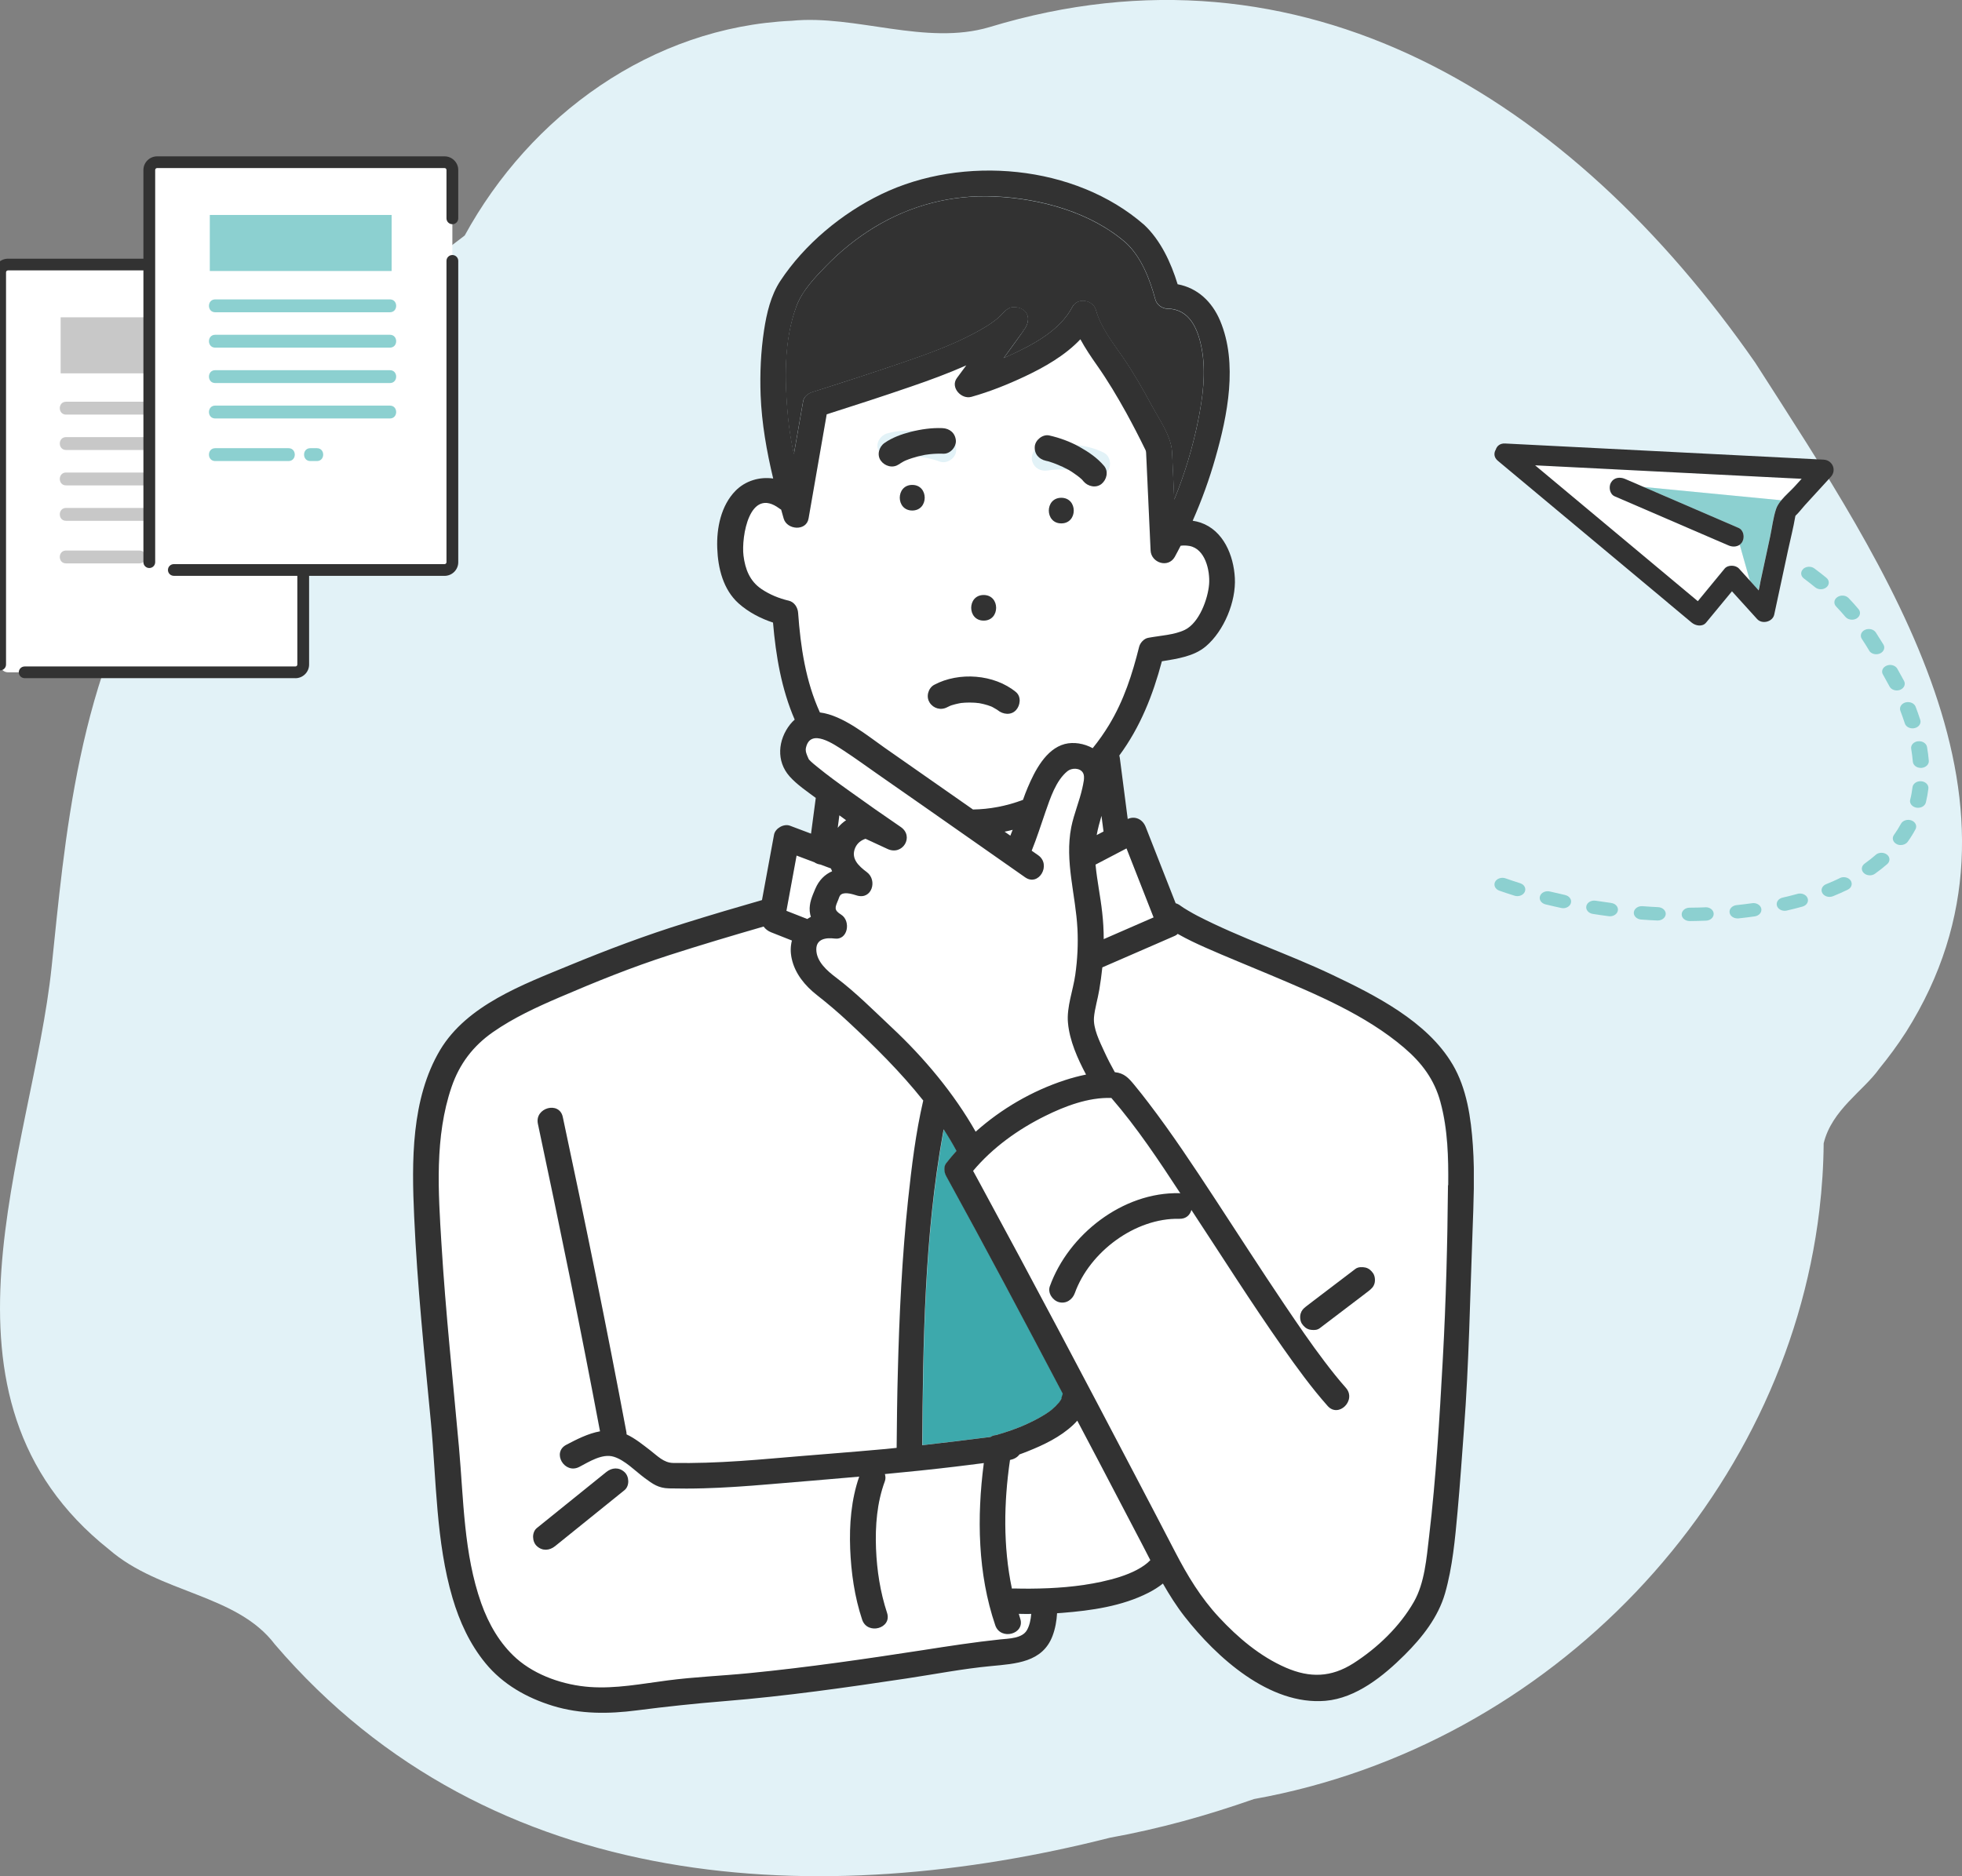 <svg width="230" height="220" viewBox="0 0 230 220" fill="none" xmlns="http://www.w3.org/2000/svg">
<rect x="0" y="0" width="230" height="220" fill="#808080" stroke="none"/>
<g clip-path="url(#clip0_379_11885)">
<path d="M220.307 125.3C218.474 127.899 214.734 130.126 213.784 134.06C213.762 136.696 213.59 139.309 213.283 141.9C209.281 175.56 181.981 204.669 146.998 210.95C144.276 211.9 141.516 212.776 138.696 213.541C135.876 214.305 133.019 214.959 130.109 215.486C96.555 224.001 57.661 222.516 32.23 192.821C27.742 186.882 18.767 186.882 12.783 181.685C-9.656 163.867 3.807 134.914 6.051 113.385C7.547 99.279 9.043 78.493 19.515 63.645C27.458 51.811 37.159 41.069 48.02 32.546C50.189 30.838 52.395 29.22 54.475 27.616C62.149 13.57 76.36 3.177 92.815 2.435C100.295 1.692 108.523 5.404 116.002 3.177C152.653 -7.959 184.067 11.343 205.759 42.524C221.466 67.023 240.165 94.491 223.448 120.994C222.438 122.568 221.361 124.008 220.307 125.3Z" fill="#E2F2F7"/>
<g clip-path="url(#clip1_379_11885)">
<path d="M168.838 129.25C168.122 126.6 166.639 124.64 164.571 122.86C160.062 119.01 154.281 116.6 148.854 114.31C146.332 113.25 143.79 112.24 141.288 111.12C140.219 110.64 139.14 110.14 138.121 109.56C138.091 109.54 138.06 109.53 138.03 109.51C137.939 109.6 137.838 109.68 137.717 109.73C137.011 110.04 136.315 110.34 135.609 110.65C133.47 111.58 131.332 112.51 129.193 113.44C129.102 114.31 128.981 115.18 128.84 116.04C128.669 117.09 128.295 118.32 128.215 119.29C128.104 120.61 128.87 122.13 129.415 123.3C129.799 124.13 130.212 124.94 130.656 125.73C131.776 125.83 132.28 126.42 132.956 127.24C133.521 127.92 134.066 128.62 134.6 129.32C137.354 132.92 139.856 136.71 142.338 140.49C145.091 144.68 147.795 148.89 150.589 153.05C152.092 155.28 153.616 157.53 155.26 159.68C156.057 160.72 156.874 161.75 157.742 162.74C159.023 164.19 156.884 166.32 155.603 164.86C153.696 162.7 152.002 160.37 150.347 158.02C146.635 152.73 143.185 147.27 139.634 141.88C139.483 142.46 139.019 142.94 138.232 142.92C133.037 142.8 127.7 146.81 125.965 151.64C125.693 152.41 124.936 152.92 124.099 152.69C123.352 152.49 122.767 151.61 123.04 150.84C125.219 144.77 131.584 139.77 138.222 139.92C138.262 139.92 138.302 139.93 138.343 139.94C135.821 136.09 133.259 132.22 130.252 128.75C127.579 128.65 124.825 129.7 122.495 130.86C119.317 132.43 116.321 134.58 114.042 137.3C114.314 137.81 114.596 138.31 114.869 138.82C121.042 150.19 127.075 161.63 133.087 173.09C134.641 176.06 136.194 179.03 137.738 182C139.18 184.78 140.724 187.34 142.872 189.65C145.081 192.03 147.684 194.24 150.7 195.55C153.535 196.78 156.016 196.7 158.619 195.05C161.444 193.25 164.056 190.74 165.721 187.83C166.992 185.62 167.204 182.69 167.496 180.22C168.313 173.31 168.727 166.3 169.11 159.36C169.484 152.59 169.655 145.77 169.716 138.99C169.746 135.75 169.665 132.42 168.808 129.27L168.838 129.25ZM161.131 150.48C161.02 150.89 160.758 151.13 160.435 151.38C160.193 151.56 159.961 151.74 159.719 151.93C158.044 153.2 156.37 154.48 154.695 155.75C154.503 155.9 154.251 155.94 153.999 155.95C153.838 155.95 153.676 155.94 153.525 155.9C153.142 155.81 152.829 155.53 152.617 155.21C152.405 154.89 152.365 154.41 152.466 154.05C152.566 153.68 152.788 153.45 153.061 153.23C153.091 153.2 153.121 153.18 153.162 153.15C153.404 152.97 153.636 152.79 153.878 152.6C155.552 151.33 157.227 150.05 158.902 148.78C159.214 148.54 159.699 148.55 160.072 148.63C160.455 148.72 160.768 149 160.98 149.32C161.192 149.64 161.232 150.12 161.131 150.48Z" fill="white"/>
<path d="M128.86 171.48C128.003 169.85 127.145 168.21 126.278 166.58C126.117 166.76 125.955 166.94 125.774 167.1C124.26 168.51 122.354 169.41 120.447 170.18C120.135 170.31 119.812 170.42 119.499 170.54C119.247 170.88 118.843 171.1 118.389 171.19C117.663 176.14 117.572 181.34 118.611 186.27C118.692 186.27 118.773 186.25 118.874 186.26C119.499 186.29 120.135 186.29 120.76 186.28C123.615 186.26 126.389 186.06 129.113 185.47C130.575 185.15 132.028 184.74 133.238 184.09C133.914 183.73 134.429 183.38 134.842 182.94C134.54 182.35 134.227 181.76 133.924 181.16C132.24 177.93 130.555 174.7 128.86 171.48Z" fill="white"/>
<path d="M96.106 83.54C98.799 83.85 101.815 86.37 103.682 87.67C107.142 90.08 110.592 92.5 114.052 94.92C116.029 94.89 118.006 94.52 119.913 93.79C120.084 93.31 120.256 92.84 120.457 92.37C121.274 90.44 122.576 87.82 124.815 87.24C125.854 86.97 127.085 87.18 128.084 87.73C128.79 86.86 129.435 85.94 130.01 84.99C131.746 82.12 132.724 79.06 133.531 75.84C133.652 75.37 134.096 74.88 134.59 74.79C135.942 74.54 137.667 74.46 138.898 73.85C140.592 73.02 141.591 70.23 141.732 68.5C141.864 66.91 141.278 64.32 139.392 64.01C139.039 63.95 138.716 63.95 138.393 63.99C138.161 64.43 137.949 64.88 137.697 65.31C136.931 66.65 134.943 65.99 134.873 64.55C134.701 60.73 134.52 56.91 134.348 53.09C134.348 53.04 134.328 52.95 134.318 52.87C134.298 52.82 134.278 52.77 134.257 52.73C133.551 51.27 132.805 49.84 132.028 48.42C130.969 46.49 129.839 44.59 128.558 42.79C127.862 41.81 127.206 40.82 126.641 39.78C124.856 41.68 122.424 43.06 120.124 44.14C118.117 45.09 116.019 45.93 113.87 46.53C112.69 46.86 111.348 45.42 112.165 44.33C112.539 43.83 112.902 43.33 113.265 42.84C111.146 43.78 108.967 44.58 106.778 45.33C103.5 46.45 100.211 47.52 96.903 48.58C96.196 52.65 95.48 56.72 94.774 60.8C94.512 62.32 92.232 62.14 91.859 60.8C91.758 60.45 91.667 60.11 91.566 59.76C91.496 59.72 91.425 59.69 91.364 59.63C87.844 56.98 86.875 62.95 87.148 65.16C87.35 66.75 87.884 68.14 89.256 69.07C90.204 69.71 91.314 70.17 92.434 70.43C93.11 70.59 93.503 71.24 93.543 71.88C93.816 75.86 94.431 79.9 96.096 83.54H96.106ZM124.412 61.37C122.465 61.37 122.465 58.37 124.412 58.37C126.359 58.37 126.359 61.37 124.412 61.37ZM122.061 52.26C123.322 52.03 124.593 51.98 125.864 52.13C127.095 52.27 128.296 52.51 129.395 53.08C130.142 53.47 130.303 54.44 129.94 55.13C129.546 55.87 128.568 56.03 127.872 55.67C127.801 55.63 127.731 55.6 127.66 55.57C127.64 55.57 127.62 55.55 127.589 55.55C127.367 55.47 127.146 55.4 126.914 55.34C126.682 55.28 126.449 55.23 126.207 55.19C126.086 55.17 125.975 55.15 125.854 55.13C125.824 55.13 125.794 55.13 125.764 55.12C125.219 55.06 124.684 55.04 124.139 55.05C123.857 55.05 123.585 55.07 123.312 55.1C123.262 55.1 123.201 55.11 123.151 55.12C123.06 55.14 122.969 55.15 122.878 55.16C122.041 55.31 121.285 54.94 121.012 54.11C120.78 53.39 121.285 52.4 122.071 52.26H122.061ZM106.94 59.86C104.993 59.86 104.993 56.86 106.94 56.86C108.887 56.86 108.887 59.86 106.94 59.86ZM115.313 69.77C117.26 69.77 117.26 72.77 115.313 72.77C113.366 72.77 113.366 69.77 115.313 69.77ZM119.106 81.17C119.751 81.71 119.62 82.74 119.106 83.29C118.521 83.92 117.572 83.79 116.967 83.29C116.917 83.26 116.866 83.22 116.816 83.19C116.674 83.1 116.533 83.02 116.382 82.94C116.321 82.91 116.261 82.88 116.2 82.85C116.2 82.85 116.2 82.85 116.19 82.85C116.059 82.8 115.928 82.75 115.797 82.71C115.474 82.61 115.151 82.53 114.818 82.47C114.768 82.47 114.707 82.46 114.647 82.45C114.627 82.45 114.607 82.45 114.586 82.44C114.435 82.43 114.294 82.41 114.142 82.4C113.799 82.38 113.457 82.38 113.124 82.4C112.972 82.4 112.821 82.43 112.67 82.44C112.589 82.45 112.518 82.47 112.438 82.48C112.145 82.54 111.853 82.61 111.57 82.7C111.51 82.72 111.439 82.74 111.378 82.77C111.278 82.83 111.146 82.87 111.046 82.93C110.299 83.33 109.432 83.09 108.978 82.39C108.544 81.73 108.826 80.71 109.522 80.34C112.428 78.79 116.564 79.09 119.106 81.19V81.17ZM103.994 50.83C105.043 50.5 106.214 50.45 107.303 50.52C108.554 50.6 109.815 50.8 110.995 51.23C111.792 51.52 112.246 52.23 112.054 53.08C111.883 53.82 110.935 54.4 110.188 54.13C109.674 53.94 109.149 53.8 108.614 53.69C108.473 53.66 108.322 53.63 108.181 53.61C108.14 53.61 108.09 53.6 108.049 53.59C107.807 53.56 107.555 53.54 107.303 53.52C106.778 53.49 106.254 53.49 105.729 53.53C105.699 53.53 105.608 53.54 105.538 53.55C105.477 53.55 105.417 53.57 105.396 53.57C105.195 53.61 104.993 53.66 104.791 53.72C103.984 53.97 103.177 53.42 102.925 52.67C102.663 51.88 103.228 51.06 103.984 50.82L103.994 50.83Z" fill="white"/>
<path d="M129.123 95.66C128.901 96.41 128.699 97.16 128.558 97.92C128.83 97.78 129.092 97.64 129.365 97.5C129.284 96.89 129.203 96.27 129.123 95.66Z" fill="white"/>
<path d="M92.181 106.8C92.615 106.97 93.049 107.14 93.483 107.31C93.866 107.46 94.239 107.61 94.623 107.76C94.764 107.67 94.905 107.59 95.046 107.51C94.986 107.3 94.935 107.09 94.915 106.86C94.835 105.9 95.198 105.09 95.561 104.23C96.005 103.19 96.701 102.53 97.538 102.16C97.478 102.05 97.437 101.94 97.397 101.83C96.983 101.68 96.57 101.52 96.156 101.37C95.914 101.34 95.672 101.25 95.46 101.11C94.764 100.85 94.058 100.58 93.362 100.32C92.968 102.48 92.565 104.64 92.171 106.8H92.181Z" fill="white"/>
<path d="M99.192 96.17C98.93 95.98 98.658 95.78 98.395 95.59C98.335 96.08 98.264 96.57 98.204 97.06C98.486 96.72 98.819 96.42 99.192 96.16V96.17Z" fill="white"/>
<path d="M118.44 97.99C118.53 97.76 118.621 97.53 118.712 97.3C118.399 97.38 118.086 97.45 117.764 97.52C117.986 97.68 118.218 97.84 118.44 97.99Z" fill="white"/>
<path d="M128.427 101.38C128.598 103.25 129.002 105.11 129.204 106.97C129.314 108.02 129.375 109.07 129.385 110.12C131.332 109.27 133.289 108.42 135.236 107.57C134.177 104.87 133.118 102.17 132.058 99.47C130.848 100.1 129.637 100.74 128.427 101.37V101.38Z" fill="white"/>
<path d="M119.408 189.26C119.469 189.44 119.509 189.62 119.57 189.8C120.195 191.64 117.27 192.42 116.654 190.6C114.586 184.55 114.485 177.91 115.313 171.58C114.193 171.72 113.083 171.86 111.963 172C109.22 172.33 106.466 172.61 103.712 172.87C103.802 173.14 103.823 173.43 103.712 173.7C102.784 176.23 102.572 178.94 102.673 181.62C102.773 184.17 103.167 186.71 103.964 189.14C104.569 190.98 101.644 191.76 101.048 189.94C100.171 187.27 99.757 184.42 99.646 181.63C99.535 178.8 99.767 175.86 100.705 173.17C97.134 173.49 93.563 173.78 89.982 174.08C87.491 174.29 84.989 174.47 82.487 174.54C81.135 174.58 79.773 174.59 78.422 174.55C77.161 174.52 76.525 174.05 75.537 173.32C74.457 172.52 73.257 171.24 71.935 170.84C70.594 170.43 69.02 171.44 67.89 172.03C66.165 172.93 64.642 170.34 66.367 169.44C67.588 168.8 68.929 168.11 70.321 167.86C68.052 155.81 65.59 143.79 63.038 131.8C62.634 129.91 65.55 129.11 65.953 131C68.566 143.29 71.088 155.6 73.408 167.94C73.428 168.04 73.428 168.13 73.428 168.22C74.437 168.68 75.325 169.41 76.202 170.09C77.06 170.74 77.786 171.55 78.886 171.57C80.167 171.59 81.438 171.57 82.719 171.54C85.382 171.46 88.045 171.26 90.709 171.03C95.087 170.65 99.475 170.33 103.843 169.93C104.256 169.89 104.68 169.85 105.094 169.8C105.114 166.8 105.154 163.81 105.235 160.82C105.406 154.11 105.729 147.38 106.435 140.7C106.849 136.85 107.323 132.9 108.211 129.07C105.568 125.73 102.501 122.71 99.374 119.8C98.204 118.71 97.013 117.69 95.752 116.71C94.36 115.62 93.18 114.21 92.797 112.45C92.635 111.69 92.656 110.97 92.817 110.31C92 109.99 91.183 109.67 90.366 109.34C90.013 109.2 89.7 108.97 89.498 108.67C85.796 109.74 82.114 110.84 78.442 112.02C74.013 113.45 69.867 115.14 65.59 116.96C62.877 118.12 60.163 119.37 57.752 121.06C55.422 122.69 53.838 124.79 52.92 127.47C50.913 133.32 51.356 139.8 51.73 145.87C52.224 153.86 53.071 161.82 53.788 169.79C54.332 175.87 54.332 182.18 56.39 188.01C57.258 190.45 58.569 192.76 60.526 194.5C62.816 196.53 66.094 197.62 69.121 197.84C72.188 198.06 75.224 197.47 78.24 197.07C81.438 196.65 84.666 196.53 87.874 196.21C94.683 195.53 101.462 194.55 108.221 193.51C111.227 193.05 114.213 192.59 117.239 192.26C118.238 192.15 119.822 192.15 120.366 191.17C120.669 190.62 120.8 189.93 120.851 189.3C120.366 189.3 119.872 189.3 119.388 189.29L119.408 189.26ZM73.206 174.73C70.493 176.92 67.789 179.1 65.076 181.29C64.42 181.82 63.593 181.89 62.937 181.29C62.372 180.78 62.322 179.67 62.937 179.17C65.651 176.98 68.354 174.8 71.068 172.61C71.724 172.08 72.551 172.01 73.206 172.61C73.771 173.12 73.822 174.23 73.206 174.73Z" fill="white"/>
<path d="M99.555 92.74C101.543 94.171 103.56 95.581 105.578 96.96C107.192 98.061 105.81 100.37 104.055 99.55C103.187 99.15 102.33 98.751 101.462 98.35C100.927 98.531 100.494 98.861 100.252 99.41C99.707 100.67 100.635 101.53 101.613 102.26C102.894 103.21 102.209 105.54 100.443 105C99.989 104.86 99.122 104.57 98.638 104.86C98.415 105 98.365 105.28 98.254 105.53C97.891 106.4 97.719 106.7 98.607 107.25C99.757 107.96 99.424 110.25 97.841 110.05C96.812 109.92 95.672 110.08 95.692 111.35C95.712 112.76 96.973 113.84 98.002 114.62C100.342 116.39 102.42 118.49 104.549 120.49C108.302 124.01 111.812 128.18 114.374 132.7C117.391 130 120.982 127.92 124.825 126.66C125.632 126.4 126.469 126.17 127.317 126C126.298 124.1 125.39 122.02 125.198 119.95C125.027 118.09 125.804 116.12 126.056 114.28C126.298 112.51 126.399 110.71 126.308 108.92C126.116 104.91 124.795 101.01 125.582 96.99C125.894 95.421 126.54 93.951 126.883 92.4C126.984 91.941 127.216 91.1 126.974 90.65C126.621 89.99 125.612 90.031 125.138 90.421C123.776 91.531 123.11 93.621 122.555 95.201C122.021 96.721 121.547 98.26 120.941 99.751C121.194 99.93 121.446 100.1 121.698 100.28C123.282 101.39 121.769 103.99 120.175 102.87C117.905 101.28 115.625 99.68 113.355 98.091C109.885 95.66 106.425 93.24 102.955 90.82C101.603 89.88 100.272 88.9 98.89 88.001C97.81 87.3 95.006 85.32 94.481 87.671C94.401 88.04 94.501 88.29 94.643 88.65C94.723 88.861 94.824 89.04 94.834 89.07C95.117 89.38 95.47 89.66 95.793 89.921C97.003 90.91 98.284 91.831 99.545 92.74H99.555Z" fill="white"/>
<path d="M119.862 38.72C120.034 38.54 120.014 38.61 119.862 38.72Z" fill="#3DA9AC"/>
<path d="M111.318 82.78C111.278 82.8 111.258 82.8 111.318 82.78Z" fill="#3DA9AC"/>
<path d="M124.613 163.41C120.114 154.87 115.595 146.35 110.945 137.89C110.713 137.46 110.622 136.8 110.945 136.38C111.328 135.89 111.731 135.41 112.155 134.94C111.681 134.08 111.187 133.23 110.652 132.41C110.622 132.59 110.581 132.77 110.551 132.95C108.402 144.94 108.221 157.3 108.14 169.45C110.813 169.15 113.477 168.82 116.15 168.48C116.341 168.35 116.573 168.27 116.805 168.26C117.108 168.18 117.401 168.09 117.703 167.99C118.379 167.77 119.045 167.53 119.711 167.27C119.781 167.24 120.134 167.1 119.902 167.19C119.66 167.29 120.003 167.15 120.054 167.12C120.255 167.03 120.447 166.94 120.649 166.85C121.063 166.65 121.476 166.45 121.88 166.22C122.273 166 122.666 165.76 123.04 165.5C123.151 165.42 123.383 165.17 123.1 165.46C123.161 165.4 123.241 165.35 123.312 165.29C123.473 165.16 123.625 165.02 123.766 164.88C123.917 164.74 124.048 164.59 124.18 164.43C124.23 164.35 124.28 164.28 124.331 164.21C124.381 164.13 124.432 164.04 124.482 163.95C124.492 163.82 124.593 163.62 124.613 163.5C124.613 163.46 124.634 163.43 124.644 163.4L124.613 163.41Z" fill="#3DA9AC"/>
<path d="M93.059 53.261C93.422 51.191 93.785 49.111 94.148 47.041C94.239 46.52 94.734 46.141 95.208 45.99C98.819 44.84 102.42 43.681 106.001 42.45C108.766 41.501 111.54 40.501 114.122 39.13C115.141 38.59 116.15 38.011 117.027 37.27C117.451 36.91 117.976 36.13 118.591 36.041C119.499 35.91 120.558 36.41 120.508 37.49C120.477 38.211 119.973 38.77 119.58 39.34C118.974 40.2 118.349 41.05 117.723 41.901C117.693 41.931 117.673 41.971 117.643 42.001C117.885 41.891 118.127 41.791 118.369 41.681C121.113 40.41 124.25 38.77 125.703 36.001C126.318 34.831 128.134 35.17 128.467 36.361C129.062 38.48 130.434 40.16 131.665 41.95C132.905 43.761 133.995 45.67 135.034 47.6C135.912 49.23 137.304 51.151 137.394 53.05C137.475 54.901 137.566 56.74 137.647 58.59C138.857 55.651 139.785 52.571 140.411 49.501C140.986 46.7 141.409 43.651 140.855 40.81C140.431 38.62 139.473 36.251 136.89 36.211C136.224 36.2 135.599 35.751 135.427 35.111C134.802 32.77 133.803 30.18 132.008 28.5C127.872 24.89 121.98 23.291 116.573 23.05C111.56 22.82 106.758 24.061 102.481 26.671C100.413 27.93 98.537 29.451 96.852 31.18C95.51 32.56 94.037 34.09 93.352 35.931C91.848 39.961 91.959 44.7 92.363 48.91C92.504 50.37 92.746 51.831 93.049 53.27L93.059 53.261Z" fill="#323232"/>
<path d="M125.954 55.14C125.954 55.14 125.894 55.14 125.864 55.13C125.894 55.13 125.934 55.13 125.954 55.14Z" fill="#3DA9AC"/>
<path d="M125.833 55.13C125.763 55.12 125.703 55.11 125.833 55.13Z" fill="#3DA9AC"/>
<path d="M117.552 36.88C117.572 36.83 117.572 36.82 117.552 36.88Z" fill="#3DA9AC"/>
<path d="M114.626 82.43C114.626 82.43 114.606 82.43 114.596 82.43C114.616 82.43 114.626 82.43 114.647 82.44C114.717 82.44 114.768 82.44 114.626 82.44V82.43Z" fill="#3DA9AC"/>
<path d="M106.94 56.86C104.993 56.86 104.993 59.86 106.94 59.86C108.887 59.86 108.887 56.86 106.94 56.86Z" fill="#323232"/>
<path d="M115.313 72.769C117.26 72.769 117.26 69.769 115.313 69.769C113.366 69.769 113.366 72.769 115.313 72.769Z" fill="#323232"/>
<path d="M124.412 58.37C122.465 58.37 122.465 61.37 124.412 61.37C126.359 61.37 126.359 58.37 124.412 58.37Z" fill="#323232"/>
<path d="M122.606 54.03C122.697 54.05 122.787 54.07 122.878 54.09C122.929 54.11 122.989 54.12 123.04 54.14C123.302 54.22 123.564 54.32 123.826 54.42C124.331 54.62 124.825 54.85 125.299 55.11C125.329 55.13 125.36 55.14 125.38 55.16C125.481 55.22 125.582 55.28 125.683 55.35C125.884 55.48 126.076 55.62 126.268 55.76C126.459 55.9 126.641 56.05 126.812 56.21C126.833 56.23 126.843 56.24 126.863 56.26C126.913 56.32 126.964 56.38 127.014 56.44C127.519 57.04 128.477 57.27 129.133 56.74C129.738 56.24 129.97 55.29 129.435 54.64C128.638 53.69 127.629 53.01 126.55 52.4C125.44 51.78 124.24 51.34 122.999 51.06C122.222 50.89 121.365 51.6 121.304 52.35C121.234 53.22 121.779 53.85 122.616 54.03H122.606ZM125.38 55.17C125.38 55.17 125.43 55.2 125.461 55.21C125.44 55.21 125.41 55.19 125.38 55.17ZM125.35 55.15C125.279 55.11 125.229 55.08 125.35 55.15Z" fill="#323232"/>
<path d="M105.346 54.47C105.517 54.35 105.689 54.24 105.87 54.14C105.891 54.13 105.951 54.1 106.001 54.07C106.062 54.04 106.143 54.01 106.173 53.99C106.657 53.79 107.162 53.63 107.666 53.5C107.908 53.44 108.15 53.39 108.392 53.34C108.433 53.34 108.483 53.33 108.523 53.32C108.675 53.3 108.816 53.28 108.967 53.26C109.512 53.2 110.057 53.18 110.601 53.2C111.398 53.23 112.115 52.4 112.054 51.64C111.973 50.77 111.328 50.24 110.48 50.2C109.23 50.15 107.959 50.33 106.748 50.64C105.689 50.91 104.589 51.31 103.691 51.94C103.046 52.39 102.763 53.34 103.258 54.02C103.722 54.66 104.66 54.94 105.356 54.45L105.346 54.47Z" fill="#323232"/>
<path d="M114.586 82.43C114.586 82.43 114.626 82.43 114.646 82.44C114.626 82.44 114.616 82.44 114.596 82.43H114.586Z" fill="#323232"/>
<path d="M108.978 82.38C109.432 83.08 110.299 83.32 111.046 82.92C111.147 82.87 111.268 82.82 111.379 82.76C111.439 82.74 111.5 82.72 111.57 82.69C111.853 82.6 112.145 82.53 112.438 82.47C112.518 82.46 112.589 82.44 112.67 82.43C112.821 82.42 112.972 82.4 113.124 82.39C113.467 82.37 113.81 82.37 114.143 82.39C114.294 82.39 114.435 82.41 114.586 82.43C114.597 82.43 114.607 82.43 114.617 82.43C114.758 82.44 114.708 82.45 114.637 82.43C114.697 82.43 114.758 82.44 114.808 82.45C115.141 82.51 115.464 82.59 115.787 82.69C115.918 82.73 116.049 82.79 116.18 82.83C116.18 82.83 116.18 82.83 116.19 82.83C116.251 82.86 116.311 82.89 116.372 82.92C116.523 83 116.665 83.08 116.806 83.17C116.856 83.2 116.907 83.24 116.957 83.27C117.562 83.77 118.511 83.9 119.096 83.27C119.61 82.72 119.741 81.69 119.096 81.15C116.554 79.05 112.408 78.75 109.512 80.3C108.816 80.67 108.534 81.69 108.968 82.35L108.978 82.38Z" fill="#323232"/>
<path d="M71.068 172.61C68.354 174.8 65.65 176.98 62.937 179.17C62.322 179.67 62.372 180.78 62.937 181.29C63.593 181.89 64.42 181.82 65.076 181.29C67.789 179.1 70.493 176.92 73.206 174.73C73.822 174.23 73.771 173.12 73.206 172.61C72.55 172.01 71.723 172.08 71.068 172.61Z" fill="#323232"/>
<path d="M170.27 124.79C167.294 119.75 161.181 116.68 156.067 114.25C150.912 111.81 145.444 110 140.38 107.39C139.745 107.06 138.706 106.45 138.413 106.22C138.222 106.07 138.02 105.97 137.818 105.91C136.648 102.93 135.478 99.95 134.308 96.97C133.965 96.09 133.097 95.63 132.199 96.03C131.887 93.66 131.584 91.29 131.281 88.93C131.271 88.82 131.241 88.7 131.211 88.59C133.672 85.26 135.155 81.5 136.204 77.54C138.02 77.24 139.977 76.97 141.379 75.77C143.498 73.96 144.91 70.52 144.758 67.77C144.617 65.13 143.427 62.2 140.744 61.28C140.451 61.18 140.138 61.11 139.815 61.06C140.875 58.66 141.773 56.18 142.479 53.69C143.901 48.72 145.132 42.6 143.033 37.61C142.085 35.36 140.37 33.76 138.05 33.33C137.273 30.79 136.053 28.17 134.136 26.37C126.026 19.28 112.871 18.15 103.318 22.77C98.688 25.01 94.31 28.64 91.475 32.94C90.355 34.64 89.871 36.74 89.569 38.71C89.185 41.23 89.074 43.78 89.165 46.33C89.296 49.65 89.871 52.9 90.638 56.11C89.054 55.88 87.379 56.37 86.23 57.54C84.515 59.28 83.99 61.93 84.081 64.28C84.162 66.62 84.777 69.13 86.583 70.75C87.712 71.76 89.145 72.52 90.618 73C90.951 76.9 91.606 80.79 93.16 84.38C92.978 84.54 92.797 84.72 92.625 84.94C91.203 86.74 90.961 89.24 92.565 91.04C93.432 92.01 94.582 92.78 95.631 93.56C95.44 94.96 95.258 96.35 95.076 97.75C94.249 97.44 93.422 97.13 92.605 96.82C91.889 96.55 90.88 97.12 90.739 97.87C90.265 100.43 89.801 102.99 89.326 105.54C86.32 106.4 83.324 107.29 80.348 108.22C75.678 109.67 71.199 111.36 66.69 113.22C61.293 115.45 54.746 117.86 51.598 123.11C48.179 128.86 48.259 136.23 48.552 142.65C48.915 150.73 49.752 158.77 50.519 166.82C51.165 173.62 51.104 180.77 53.051 187.38C53.868 190.14 55.069 192.77 56.904 195.01C58.942 197.5 61.747 199.08 64.803 200.02C68.031 201.01 71.35 200.98 74.669 200.55C78.089 200.11 81.478 199.75 84.918 199.47C92.091 198.89 99.222 197.87 106.334 196.8C109.593 196.31 112.861 195.67 116.15 195.36C119.075 195.08 122.223 194.93 123.393 191.8C123.705 190.97 123.867 190.05 123.917 189.16C124.109 189.15 124.311 189.14 124.502 189.12C127.932 188.85 131.533 188.34 134.63 186.76C135.215 186.46 135.801 186.1 136.325 185.68C137.092 187.02 137.909 188.32 138.877 189.56C142.6 194.31 148.804 199.99 155.381 199.43C158.992 199.12 162.2 196.5 164.662 194.05C166.719 192 168.596 189.63 169.403 186.81C170.28 183.73 170.573 180.45 170.865 177.26C171.158 174.03 171.38 170.78 171.622 167.54C172.207 159.82 172.328 152.13 172.621 144.4C172.742 141.04 172.893 137.67 172.661 134.31C172.439 131.08 171.955 127.64 170.28 124.8L170.27 124.79ZM169.746 138.98C169.685 145.76 169.514 152.58 169.14 159.35C168.757 166.3 168.344 173.3 167.526 180.21C167.234 182.69 167.012 185.61 165.751 187.82C164.087 190.73 161.464 193.24 158.649 195.04C156.047 196.69 153.565 196.77 150.73 195.54C147.714 194.23 145.112 192.02 142.902 189.64C140.754 187.33 139.21 184.77 137.768 181.99C136.224 179.01 134.671 176.04 133.117 173.08C127.115 161.62 121.073 150.18 114.899 138.81C114.626 138.3 114.344 137.8 114.072 137.29C116.351 134.57 119.348 132.42 122.525 130.85C124.865 129.69 127.609 128.65 130.283 128.74C133.289 132.21 135.861 136.09 138.373 139.93C138.333 139.93 138.292 139.92 138.252 139.91C131.614 139.76 125.249 144.77 123.07 150.83C122.798 151.59 123.383 152.47 124.129 152.68C124.966 152.91 125.713 152.4 125.995 151.63C127.73 146.8 133.067 142.79 138.262 142.91C139.049 142.93 139.513 142.45 139.664 141.87C143.215 147.26 146.665 152.73 150.377 158.01C152.032 160.36 153.726 162.7 155.633 164.85C156.914 166.31 159.053 164.18 157.772 162.73C156.904 161.75 156.087 160.72 155.29 159.67C153.656 157.52 152.133 155.28 150.619 153.04C147.815 148.88 145.112 144.67 142.368 140.48C139.886 136.7 137.384 132.91 134.63 129.31C134.096 128.61 133.551 127.91 132.986 127.23C132.31 126.41 131.796 125.83 130.686 125.72C130.242 124.93 129.819 124.11 129.445 123.29C128.911 122.12 128.134 120.6 128.245 119.28C128.326 118.31 128.699 117.08 128.87 116.03C129.012 115.17 129.133 114.3 129.223 113.43C131.362 112.5 133.501 111.57 135.639 110.64C136.345 110.33 137.041 110.03 137.748 109.72C137.869 109.67 137.969 109.59 138.06 109.5C138.09 109.52 138.121 109.53 138.151 109.55C139.17 110.13 140.239 110.63 141.319 111.11C143.82 112.22 146.362 113.23 148.884 114.3C154.312 116.59 160.092 119 164.601 122.85C166.679 124.62 168.152 126.58 168.868 129.24C169.726 132.39 169.806 135.72 169.776 138.96L169.746 138.98ZM124.452 163.96C124.412 164.05 124.361 164.13 124.301 164.22C124.25 164.3 124.2 164.37 124.149 164.44C124.018 164.59 123.877 164.74 123.736 164.89C123.584 165.03 123.433 165.17 123.282 165.3C123.211 165.36 123.13 165.41 123.07 165.47C123.352 165.18 123.12 165.43 123.009 165.51C122.636 165.77 122.253 166.01 121.849 166.23C121.446 166.46 121.042 166.66 120.619 166.86C120.427 166.95 120.225 167.04 120.023 167.13C119.963 167.15 119.63 167.3 119.872 167.2C120.104 167.11 119.761 167.25 119.68 167.28C119.025 167.54 118.349 167.79 117.673 168C117.38 168.09 117.078 168.18 116.775 168.27C116.533 168.28 116.311 168.36 116.119 168.49C113.456 168.83 110.783 169.16 108.11 169.46C108.201 157.31 108.372 144.95 110.521 132.96C110.551 132.78 110.591 132.6 110.622 132.42C111.156 133.24 111.651 134.08 112.125 134.95C111.711 135.42 111.298 135.89 110.914 136.39C110.591 136.81 110.682 137.48 110.914 137.9C115.565 146.35 120.084 154.88 124.583 163.42C124.573 163.46 124.553 163.49 124.553 163.52C124.533 163.64 124.432 163.84 124.422 163.97L124.452 163.96ZM95.47 101.11C95.682 101.25 95.924 101.34 96.166 101.37C96.579 101.52 96.993 101.68 97.407 101.83C97.457 101.94 97.498 102.05 97.548 102.16C96.711 102.53 96.015 103.18 95.571 104.23C95.208 105.09 94.844 105.9 94.925 106.86C94.945 107.09 94.996 107.31 95.056 107.51C94.905 107.59 94.764 107.67 94.633 107.76C94.249 107.61 93.876 107.46 93.493 107.31C93.059 107.14 92.625 106.97 92.191 106.8C92.585 104.64 92.988 102.48 93.382 100.32C94.078 100.58 94.784 100.85 95.48 101.11H95.47ZM129.123 95.66C129.203 96.27 129.284 96.89 129.365 97.5C129.092 97.64 128.83 97.78 128.558 97.92C128.699 97.16 128.901 96.41 129.123 95.66ZM118.44 97.99C118.218 97.83 117.986 97.67 117.764 97.52C118.076 97.46 118.399 97.38 118.712 97.3C118.631 97.53 118.53 97.76 118.44 97.99ZM94.834 89.07C94.834 89.07 94.723 88.85 94.643 88.65C94.501 88.29 94.401 88.04 94.481 87.67C95.006 85.32 97.81 87.3 98.89 88C100.272 88.9 101.603 89.88 102.955 90.82C106.425 93.24 109.895 95.66 113.355 98.09C115.635 99.68 117.905 101.28 120.175 102.87C121.769 103.99 123.282 101.39 121.698 100.28C121.446 100.1 121.194 99.93 120.941 99.75C121.547 98.25 122.031 96.72 122.555 95.2C123.11 93.62 123.776 91.52 125.138 90.42C125.612 90.03 126.621 89.99 126.974 90.65C127.216 91.1 126.974 91.94 126.883 92.4C126.54 93.96 125.894 95.43 125.582 96.99C124.795 101.01 126.106 104.91 126.308 108.92C126.399 110.71 126.308 112.5 126.056 114.28C125.804 116.12 125.017 118.09 125.198 119.95C125.39 122.03 126.308 124.1 127.317 126C126.469 126.17 125.622 126.4 124.825 126.66C120.982 127.92 117.39 130.01 114.374 132.7C111.812 128.18 108.301 124 104.549 120.49C102.42 118.49 100.342 116.39 98.002 114.62C96.973 113.84 95.712 112.76 95.692 111.35C95.672 110.09 96.812 109.92 97.841 110.05C99.424 110.26 99.757 107.97 98.607 107.25C97.719 106.7 97.891 106.4 98.254 105.53C98.355 105.28 98.405 104.99 98.637 104.86C99.112 104.57 99.989 104.86 100.443 105C102.208 105.54 102.894 103.21 101.613 102.26C100.635 101.53 99.717 100.67 100.251 99.41C100.494 98.86 100.927 98.53 101.462 98.35C102.33 98.75 103.187 99.15 104.055 99.55C105.82 100.36 107.202 98.06 105.578 96.96C103.55 95.58 101.543 94.17 99.555 92.74C98.284 91.83 97.013 90.91 95.803 89.92C95.48 89.66 95.127 89.38 94.844 89.07H94.834ZM99.192 96.17C98.819 96.42 98.486 96.72 98.204 97.07C98.264 96.58 98.335 96.09 98.395 95.6C98.658 95.79 98.92 95.99 99.192 96.18V96.17ZM135.236 107.57C133.289 108.42 131.332 109.27 129.385 110.12C129.385 109.07 129.324 108.02 129.203 106.97C129.001 105.11 128.598 103.25 128.426 101.38C129.637 100.75 130.848 100.11 132.058 99.48C133.117 102.18 134.176 104.88 135.236 107.58V107.57ZM93.362 35.91C94.047 34.08 95.51 32.55 96.862 31.16C98.547 29.43 100.423 27.91 102.491 26.65C106.768 24.05 111.57 22.81 116.583 23.03C121.99 23.27 127.882 24.87 132.018 28.48C133.813 30.17 134.812 32.76 135.437 35.09C135.609 35.73 136.234 36.18 136.9 36.19C139.483 36.23 140.441 38.6 140.865 40.79C141.419 43.63 140.986 46.69 140.421 49.48C139.795 52.54 138.867 55.62 137.657 58.57C137.576 56.72 137.485 54.88 137.405 53.03C137.314 51.13 135.922 49.2 135.044 47.58C134.005 45.65 132.915 43.74 131.675 41.93C130.444 40.14 129.082 38.45 128.477 36.34C128.144 35.15 126.328 34.81 125.713 35.98C124.26 38.75 121.123 40.4 118.379 41.66C118.137 41.77 117.895 41.87 117.653 41.98C117.683 41.95 117.703 41.91 117.733 41.88C118.359 41.03 118.974 40.18 119.59 39.32C119.993 38.76 120.487 38.19 120.518 37.47C120.568 36.39 119.519 35.89 118.601 36.02C117.986 36.11 117.461 36.89 117.037 37.25C116.16 37.99 115.141 38.58 114.132 39.11C111.55 40.48 108.776 41.48 106.012 42.43C102.43 43.66 98.829 44.83 95.218 45.97C94.744 46.12 94.249 46.5 94.159 47.02C93.795 49.09 93.432 51.17 93.069 53.24C92.766 51.8 92.524 50.34 92.383 48.88C91.98 44.67 91.879 39.92 93.372 35.9L93.362 35.91ZM117.552 36.88C117.572 36.83 117.572 36.82 117.552 36.88ZM119.862 38.72C120.033 38.54 120.013 38.61 119.862 38.72ZM92.444 70.43C91.324 70.17 90.214 69.71 89.266 69.07C87.894 68.14 87.359 66.75 87.158 65.16C86.885 62.95 87.854 56.99 91.374 59.63C91.445 59.68 91.516 59.72 91.576 59.76C91.677 60.11 91.768 60.45 91.869 60.8C92.252 62.14 94.522 62.32 94.784 60.8C95.49 56.73 96.206 52.66 96.912 48.58C100.211 47.53 103.51 46.46 106.788 45.33C108.977 44.58 111.156 43.78 113.275 42.84C112.912 43.34 112.538 43.84 112.175 44.33C111.368 45.42 112.7 46.87 113.88 46.53C116.019 45.93 118.117 45.09 120.134 44.14C122.424 43.06 124.865 41.68 126.651 39.78C127.216 40.82 127.872 41.8 128.568 42.79C129.839 44.59 130.969 46.49 132.038 48.42C132.815 49.84 133.561 51.28 134.267 52.73C134.287 52.77 134.308 52.82 134.328 52.87C134.338 52.96 134.348 53.04 134.358 53.09C134.53 56.91 134.711 60.73 134.883 64.55C134.953 65.99 136.93 66.65 137.707 65.31C137.949 64.88 138.171 64.43 138.403 63.99C138.716 63.95 139.039 63.95 139.402 64.01C141.288 64.32 141.863 66.91 141.742 68.5C141.601 70.23 140.592 73.02 138.908 73.85C137.667 74.46 135.952 74.53 134.6 74.79C134.106 74.88 133.662 75.37 133.541 75.84C132.734 79.06 131.755 82.12 130.02 84.99C129.445 85.94 128.8 86.86 128.094 87.73C127.095 87.18 125.874 86.97 124.825 87.24C122.586 87.83 121.284 90.44 120.467 92.37C120.265 92.84 120.094 93.31 119.923 93.79C118.016 94.51 116.039 94.89 114.062 94.92C110.612 92.5 107.151 90.08 103.691 87.67C101.825 86.37 98.809 83.86 96.115 83.54C94.451 79.9 93.846 75.86 93.563 71.88C93.523 71.24 93.129 70.59 92.454 70.43H92.444ZM120.387 191.14C119.842 192.12 118.258 192.13 117.259 192.23C114.233 192.55 111.247 193.01 108.241 193.48C101.482 194.52 94.703 195.51 87.894 196.18C84.686 196.5 81.458 196.62 78.26 197.04C75.234 197.43 72.198 198.03 69.141 197.81C66.115 197.59 62.836 196.49 60.546 194.47C58.589 192.73 57.278 190.42 56.41 187.98C54.352 182.16 54.352 175.84 53.808 169.76C53.091 161.79 52.234 153.83 51.75 145.84C51.377 139.77 50.933 133.29 52.94 127.44C53.858 124.76 55.442 122.66 57.772 121.03C60.193 119.34 62.907 118.09 65.61 116.93C69.877 115.1 74.023 113.42 78.462 111.99C82.124 110.81 85.816 109.71 89.518 108.64C89.72 108.93 90.033 109.17 90.386 109.31C91.203 109.63 92.02 109.95 92.837 110.28C92.665 110.94 92.645 111.66 92.817 112.42C93.2 114.17 94.38 115.59 95.772 116.68C97.034 117.67 98.224 118.68 99.394 119.77C102.521 122.68 105.578 125.7 108.231 129.04C107.343 132.86 106.869 136.81 106.455 140.67C105.749 147.35 105.426 154.07 105.255 160.79C105.174 163.78 105.134 166.78 105.114 169.77C104.7 169.81 104.276 169.86 103.863 169.9C99.485 170.3 95.097 170.62 90.729 171C88.076 171.23 85.412 171.43 82.739 171.51C81.468 171.55 80.187 171.56 78.906 171.54C77.806 171.52 77.08 170.72 76.222 170.06C75.345 169.39 74.457 168.66 73.448 168.19C73.448 168.1 73.448 168.01 73.428 167.91C71.108 155.56 68.596 143.25 65.973 130.97C65.57 129.08 62.654 129.88 63.058 131.77C65.61 143.76 68.072 155.78 70.341 167.83C68.949 168.08 67.608 168.77 66.387 169.41C64.662 170.31 66.185 172.9 67.91 172C69.04 171.41 70.614 170.39 71.955 170.81C73.267 171.21 74.477 172.49 75.557 173.29C76.545 174.02 77.181 174.49 78.442 174.52C79.794 174.55 81.155 174.55 82.507 174.51C85.009 174.44 87.511 174.26 90.002 174.05C93.573 173.75 97.154 173.46 100.726 173.14C99.787 175.83 99.555 178.78 99.666 181.6C99.777 184.4 100.181 187.25 101.069 189.91C101.674 191.74 104.599 190.95 103.984 189.11C103.187 186.68 102.794 184.14 102.693 181.59C102.592 178.91 102.794 176.21 103.732 173.67C103.833 173.4 103.812 173.11 103.732 172.84C106.486 172.58 109.24 172.3 111.983 171.97C113.103 171.84 114.213 171.69 115.333 171.55C114.505 177.88 114.616 184.52 116.674 190.57C117.29 192.39 120.215 191.61 119.59 189.77C119.529 189.59 119.489 189.41 119.428 189.23C119.912 189.24 120.407 189.25 120.891 189.24C120.84 189.87 120.709 190.56 120.407 191.11L120.387 191.14ZM133.248 184.09C132.028 184.73 130.585 185.15 129.123 185.47C126.399 186.06 123.625 186.26 120.77 186.28C120.144 186.28 119.509 186.28 118.883 186.26C118.793 186.26 118.712 186.26 118.621 186.27C117.582 181.34 117.673 176.14 118.399 171.19C118.853 171.1 119.257 170.89 119.509 170.54C119.832 170.42 120.144 170.31 120.457 170.18C122.364 169.42 124.27 168.51 125.783 167.1C125.955 166.94 126.126 166.76 126.288 166.58C127.145 168.21 128.003 169.85 128.87 171.48C130.565 174.7 132.25 177.93 133.934 181.16C134.247 181.75 134.55 182.35 134.852 182.94C134.429 183.38 133.924 183.73 133.248 184.09Z" fill="#323232"/>
<path d="M152.465 154.05C152.365 154.41 152.415 154.89 152.617 155.21C152.829 155.53 153.131 155.81 153.525 155.9C153.666 155.93 153.827 155.95 153.999 155.95C154.251 155.95 154.503 155.9 154.695 155.75C156.369 154.48 158.044 153.2 159.719 151.93C159.961 151.75 160.193 151.57 160.435 151.38C160.758 151.13 161.02 150.89 161.131 150.48C161.232 150.12 161.181 149.64 160.98 149.32C160.768 149 160.465 148.72 160.072 148.63C159.708 148.55 159.224 148.54 158.901 148.78C157.227 150.05 155.552 151.33 153.878 152.6C153.636 152.78 153.404 152.96 153.162 153.15C153.131 153.18 153.101 153.2 153.061 153.23C152.778 153.45 152.566 153.68 152.465 154.05Z" fill="#323232"/>
</g>
<path d="M34.624 31.019H0.937C0.429 31.019 0.017 31.428 0.017 31.933V77.918C0.017 78.424 0.429 78.833 0.937 78.833H34.624C35.133 78.833 35.544 78.424 35.544 77.918V31.933C35.544 31.428 35.133 31.019 34.624 31.019Z" fill="white"/>
<path d="M0.017 78.605C-0.365 78.605 -0.673 78.298 -0.673 77.919V31.933C-0.673 31.051 0.049 30.333 0.937 30.333H34.624C35.512 30.333 36.234 31.051 36.234 31.933V37.604C36.234 37.983 35.926 38.29 35.544 38.29C35.163 38.29 34.854 37.983 34.854 37.604V31.933C34.854 31.805 34.753 31.705 34.624 31.705H0.937C0.808 31.705 0.707 31.805 0.707 31.933V77.919C0.707 78.298 0.399 78.605 0.017 78.605Z" fill="#323232"/>
<path d="M34.625 79.519H2.892C2.51 79.519 2.202 79.213 2.202 78.833C2.202 78.454 2.51 78.147 2.892 78.147H34.625C34.754 78.147 34.855 78.047 34.855 77.919V42.588C34.855 42.209 35.163 41.902 35.545 41.902C35.926 41.902 36.235 42.209 36.235 42.588V77.923C36.235 78.806 35.512 79.524 34.625 79.524V79.519Z" fill="#323232"/>
<path d="M7.745 66.061H16.337C17.316 66.061 17.316 64.552 16.337 64.552H7.745C6.765 64.552 6.765 66.061 7.745 66.061Z" fill="#C8C8C8"/>
<path d="M18.894 66.061H19.667C20.646 66.061 20.646 64.552 19.667 64.552H18.894C17.914 64.552 17.914 66.061 18.894 66.061Z" fill="#C8C8C8"/>
<path d="M28.222 59.559H7.745C6.765 59.559 6.765 61.068 7.745 61.068H28.222C29.202 61.068 29.202 59.559 28.222 59.559Z" fill="#C8C8C8"/>
<path d="M28.222 55.406H7.745C6.765 55.406 6.765 56.915 7.745 56.915H28.222C29.202 56.915 29.202 55.406 28.222 55.406Z" fill="#C8C8C8"/>
<path d="M28.222 51.254H7.745C6.765 51.254 6.765 52.763 7.745 52.763H28.222C29.202 52.763 29.202 51.254 28.222 51.254Z" fill="#C8C8C8"/>
<path d="M28.222 47.106H7.745C6.765 47.106 6.765 48.615 7.745 48.615H28.222C29.202 48.615 29.202 47.106 28.222 47.106Z" fill="#C8C8C8"/>
<path d="M28.424 37.206H7.11V43.777H28.424V37.206Z" fill="#C8C8C8"/>
<path d="M52.11 19.019H18.422C17.914 19.019 17.502 19.428 17.502 19.933V65.918C17.502 66.424 17.914 66.833 18.422 66.833H52.11C52.618 66.833 53.03 66.424 53.03 65.918V19.933C53.03 19.428 52.618 19.019 52.11 19.019Z" fill="white"/>
<path d="M17.502 66.605C17.121 66.605 16.812 66.298 16.812 65.919V19.933C16.812 19.051 17.535 18.333 18.422 18.333H52.11C52.998 18.333 53.72 19.051 53.72 19.933V25.604C53.72 25.983 53.411 26.29 53.03 26.29C52.648 26.29 52.34 25.983 52.34 25.604V19.933C52.34 19.805 52.239 19.705 52.11 19.705H18.422C18.294 19.705 18.192 19.805 18.192 19.933V65.919C18.192 66.298 17.884 66.605 17.502 66.605Z" fill="#323232"/>
<path d="M52.11 67.519H20.377C19.996 67.519 19.688 67.213 19.688 66.833C19.688 66.454 19.996 66.147 20.377 66.147H52.11C52.239 66.147 52.34 66.047 52.34 65.919V30.588C52.34 30.209 52.648 29.902 53.03 29.902C53.412 29.902 53.72 30.209 53.72 30.588V65.923C53.72 66.806 52.998 67.524 52.11 67.524V67.519Z" fill="#323232"/>
<path d="M25.23 54.061H33.822C34.802 54.061 34.802 52.552 33.822 52.552H25.23C24.25 52.552 24.25 54.061 25.23 54.061Z" fill="#8CD0D0"/>
<path d="M36.379 54.061H37.152C38.132 54.061 38.132 52.552 37.152 52.552H36.379C35.4 52.552 35.4 54.061 36.379 54.061Z" fill="#8CD0D0"/>
<path d="M45.707 47.559H25.23C24.25 47.559 24.25 49.068 25.23 49.068H45.707C46.687 49.068 46.687 47.559 45.707 47.559Z" fill="#8CD0D0"/>
<path d="M45.707 43.406H25.23C24.25 43.406 24.25 44.915 25.23 44.915H45.707C46.687 44.915 46.687 43.406 45.707 43.406Z" fill="#8CD0D0"/>
<path d="M45.707 39.254H25.23C24.25 39.254 24.25 40.763 25.23 40.763H45.707C46.687 40.763 46.687 39.254 45.707 39.254Z" fill="#8CD0D0"/>
<path d="M45.707 35.106H25.23C24.25 35.106 24.25 36.615 25.23 36.615H45.707C46.687 36.615 46.687 35.106 45.707 35.106Z" fill="#8CD0D0"/>
<path d="M45.91 25.206H24.595V31.777H45.91V25.206Z" fill="#8CD0D0"/>
<path d="M205.566 64.387C205.612 64.202 205.663 64.021 205.702 63.831L205.538 64.359C205.538 64.359 205.555 64.373 205.561 64.387H205.566Z" fill="white"/>
<path d="M224.837 86.917C224.322 86.979 223.966 87.379 224.045 87.806C224.13 88.315 224.192 88.819 224.237 89.313C224.277 89.727 224.678 90.041 225.17 90.041H225.238C225.758 90.007 226.143 89.632 226.109 89.204C226.064 88.676 225.996 88.13 225.9 87.588C225.826 87.16 225.357 86.86 224.837 86.922V86.917Z" fill="#8CD0D0"/>
<path d="M224.848 94.717C225.284 94.717 225.674 94.461 225.765 94.09C225.895 93.562 225.996 93.011 226.059 92.464C226.11 92.036 225.736 91.646 225.222 91.608C224.713 91.561 224.249 91.879 224.198 92.307C224.136 92.806 224.051 93.301 223.926 93.776C223.819 94.199 224.153 94.613 224.656 94.703C224.718 94.713 224.78 94.717 224.843 94.717H224.848Z" fill="#8CD0D0"/>
<path d="M219.887 100.237C219.486 100.589 219.05 100.926 218.592 101.259C218.196 101.539 218.145 102.034 218.484 102.362C218.671 102.547 218.931 102.637 219.197 102.637C219.412 102.637 219.627 102.576 219.802 102.447C220.306 102.086 220.792 101.71 221.233 101.321C221.59 101.007 221.584 100.508 221.211 100.213C220.837 99.913 220.243 99.923 219.887 100.232V100.237Z" fill="#8CD0D0"/>
<path d="M199.905 106.388C199.295 106.417 198.678 106.426 198.067 106.431C197.547 106.431 197.134 106.792 197.14 107.225C197.14 107.653 197.564 108 198.079 108H198.09C198.729 107.995 199.362 107.981 199.996 107.952C200.516 107.933 200.912 107.562 200.89 107.13C200.867 106.697 200.437 106.355 199.911 106.383H199.905V106.388Z" fill="#8CD0D0"/>
<path d="M205.38 105.908C204.781 105.994 204.181 106.065 203.571 106.132C203.056 106.184 202.688 106.579 202.756 107.006C202.813 107.406 203.22 107.691 203.689 107.691C203.729 107.691 203.763 107.691 203.808 107.686C204.447 107.62 205.075 107.539 205.703 107.449C206.218 107.377 206.557 106.973 206.472 106.545C206.387 106.117 205.895 105.832 205.392 105.903H205.386L205.38 105.908Z" fill="#8CD0D0"/>
<path d="M210.709 104.814C210.137 104.971 209.555 105.118 208.967 105.252C208.469 105.366 208.175 105.793 208.31 106.217C208.424 106.568 208.803 106.797 209.215 106.797C209.295 106.797 209.379 106.787 209.459 106.768C210.086 106.625 210.703 106.469 211.302 106.302C211.794 106.164 212.06 105.722 211.896 105.309C211.732 104.895 211.201 104.676 210.709 104.809V104.814Z" fill="#8CD0D0"/>
<path d="M222.845 96.591C222.602 97.038 222.325 97.475 222.025 97.898C221.754 98.269 221.901 98.749 222.342 98.977C222.489 99.058 222.659 99.087 222.823 99.087C223.14 99.087 223.456 98.949 223.632 98.706C223.971 98.236 224.282 97.737 224.548 97.237C224.763 96.843 224.548 96.382 224.078 96.201C223.609 96.025 223.055 96.201 222.84 96.596L222.845 96.591Z" fill="#8CD0D0"/>
<path d="M216.336 72.332C216.517 72.55 216.811 72.664 217.105 72.664C217.292 72.664 217.478 72.617 217.642 72.522C218.067 72.27 218.168 71.785 217.874 71.428C217.501 70.977 217.116 70.554 216.709 70.131C216.387 69.788 215.799 69.736 215.391 70.012C214.984 70.283 214.922 70.777 215.244 71.115C215.623 71.509 215.974 71.904 216.33 72.327L216.336 72.332Z" fill="#8CD0D0"/>
<path d="M222.778 83.355C222.964 83.845 223.14 84.339 223.298 84.824C223.411 85.176 223.79 85.404 224.203 85.404C224.282 85.404 224.367 85.394 224.446 85.375C224.944 85.266 225.238 84.833 225.108 84.415C224.944 83.906 224.763 83.388 224.565 82.87C224.406 82.456 223.88 82.233 223.383 82.361C222.891 82.495 222.619 82.937 222.778 83.35V83.355Z" fill="#8CD0D0"/>
<path d="M211.386 66.717C211.041 67.04 211.075 67.54 211.46 67.825C211.929 68.177 212.376 68.533 212.795 68.871C212.976 69.018 213.213 69.094 213.451 69.094C213.688 69.094 213.937 69.013 214.118 68.856C214.48 68.547 214.474 68.053 214.101 67.749C213.666 67.392 213.196 67.022 212.698 66.655C212.314 66.365 211.714 66.394 211.375 66.717H211.381H211.386Z" fill="#8CD0D0"/>
<path d="M220.731 79.086C220.985 79.542 221.246 80.013 221.511 80.502C221.67 80.792 222.009 80.959 222.36 80.959C222.49 80.959 222.62 80.94 222.744 80.887C223.214 80.702 223.417 80.241 223.208 79.846C222.931 79.347 222.677 78.872 222.422 78.42C222.201 78.026 221.642 77.854 221.178 78.045C220.708 78.23 220.505 78.691 220.725 79.086H220.731Z" fill="#8CD0D0"/>
<path d="M219.112 76.287C219.276 76.558 219.605 76.714 219.95 76.714C220.091 76.714 220.238 76.686 220.374 76.629C220.838 76.429 221.019 75.959 220.787 75.573C220.487 75.084 220.193 74.618 219.899 74.162C219.65 73.781 219.079 73.643 218.626 73.853C218.168 74.062 218.01 74.537 218.258 74.917C218.547 75.35 218.835 75.806 219.118 76.282H219.112V76.287Z" fill="#8CD0D0"/>
<path d="M215.663 102.974C215.148 103.222 214.616 103.459 214.068 103.678C213.598 103.868 213.406 104.339 213.632 104.724C213.796 105.004 214.124 105.166 214.475 105.166C214.611 105.166 214.752 105.138 214.882 105.085C215.47 104.843 216.053 104.591 216.602 104.32C217.054 104.106 217.201 103.626 216.947 103.245C216.686 102.87 216.115 102.742 215.668 102.96L215.663 102.974Z" fill="#8CD0D0"/>
<path d="M183.469 104.943C182.87 104.81 182.276 104.677 181.693 104.534C181.196 104.415 180.675 104.648 180.534 105.066C180.387 105.48 180.67 105.917 181.173 106.041C181.778 106.193 182.389 106.326 183.011 106.464C183.09 106.478 183.17 106.493 183.243 106.493C183.662 106.493 184.041 106.255 184.148 105.903C184.278 105.485 183.973 105.057 183.475 104.947L183.469 104.943Z" fill="#8CD0D0"/>
<path d="M188.876 105.876C188.271 105.795 187.666 105.71 187.055 105.614C186.54 105.534 186.054 105.814 185.963 106.242C185.867 106.665 186.201 107.079 186.716 107.159C187.343 107.259 187.965 107.35 188.588 107.43C188.639 107.435 188.689 107.44 188.729 107.44C189.187 107.44 189.583 107.164 189.657 106.774C189.736 106.347 189.385 105.942 188.876 105.881V105.876Z" fill="#8CD0D0"/>
<path d="M194.329 107.934C194.821 107.934 195.234 107.611 195.268 107.197C195.296 106.765 194.9 106.394 194.385 106.37C193.774 106.337 193.158 106.304 192.547 106.256C192.027 106.218 191.58 106.536 191.529 106.969C191.484 107.397 191.863 107.782 192.377 107.82C193.005 107.868 193.644 107.91 194.278 107.934H194.334H194.329Z" fill="#8CD0D0"/>
<path d="M178.198 103.56C177.621 103.38 177.05 103.189 176.49 102.99C176.015 102.823 175.466 103.009 175.262 103.408C175.065 103.807 175.285 104.264 175.76 104.435C176.343 104.639 176.937 104.839 177.536 105.024C177.644 105.062 177.757 105.077 177.87 105.077C178.249 105.077 178.605 104.882 178.747 104.568C178.928 104.159 178.684 103.708 178.198 103.56Z" fill="#8CD0D0"/>
<path d="M198.997 70.479L202.136 66.671C202.526 66.198 203.43 66.227 203.828 66.671C204.262 67.152 204.696 67.632 205.13 68.113L203.93 63.861C203.553 64.14 203.04 64.147 202.591 63.947C202.042 63.71 201.499 63.474 200.942 63.237C197.051 61.559 193.152 59.874 189.261 58.196C188.66 57.938 188.53 57.078 188.827 56.576C189.181 55.973 189.876 55.895 190.461 56.153C191.011 56.389 191.554 56.626 192.111 56.862L192.639 57.092L208.783 58.655C209.253 58.089 209.868 57.558 210.302 57.085C210.591 56.769 210.888 56.447 211.17 56.131C210.476 56.102 209.788 56.059 209.094 56.031C202.396 55.694 195.698 55.35 188.993 55.013C185.955 54.862 182.917 54.704 179.879 54.554C179.93 54.597 179.981 54.64 180.031 54.683C186.339 59.953 192.646 65.216 198.953 70.486H198.975L198.997 70.479Z" fill="white"/>
<path d="M203.814 61.904C204.414 62.162 204.537 63.022 204.248 63.524C204.168 63.667 204.067 63.775 203.944 63.861L205.145 68.113C205.463 68.472 205.788 68.823 206.114 69.189L206.324 68.393C206.338 68.328 206.345 68.264 206.367 68.192C206.743 66.435 207.119 64.678 207.503 62.922C207.727 61.868 207.857 60.706 208.197 59.681C208.32 59.322 208.544 58.985 208.812 58.663L192.667 57.1C196.385 58.699 200.103 60.312 203.814 61.911H203.821L203.814 61.904Z" fill="#8CD0D0"/>
<path d="M195.518 70.673C196.444 71.447 197.369 72.222 198.31 73.003C198.765 73.383 199.568 73.534 200.002 73.003L203.033 69.332C204.017 70.422 205 71.512 205.984 72.588C206.57 73.233 207.807 72.917 207.988 72.064C208.53 69.526 209.073 66.98 209.622 64.449C209.897 63.173 210.23 61.889 210.447 60.606C210.447 60.577 210.469 60.527 210.476 60.477C210.874 60.111 211.221 59.638 211.575 59.244C212.588 58.132 213.608 57.021 214.62 55.917C215.329 55.142 214.83 53.952 213.774 53.895C209.579 53.68 205.384 53.472 201.181 53.257C194.483 52.919 187.778 52.575 181.08 52.238C179.533 52.16 177.977 52.081 176.43 52.002C175.836 51.973 175.475 52.303 175.345 52.719C175.106 53.12 175.113 53.629 175.583 54.024C182.223 59.574 188.871 65.116 195.518 70.666V70.673ZM189.03 55.02C195.728 55.357 202.425 55.702 209.13 56.039C209.825 56.067 210.512 56.11 211.206 56.139C210.917 56.455 210.621 56.777 210.338 57.093C209.904 57.566 209.29 58.089 208.819 58.663C208.545 58.986 208.328 59.322 208.205 59.681C207.865 60.706 207.734 61.868 207.51 62.922C207.134 64.679 206.758 66.435 206.375 68.192C206.36 68.257 206.353 68.321 206.339 68.393C206.281 68.672 206.216 68.945 206.165 69.232C206.158 69.218 206.143 69.21 206.136 69.196C205.818 68.837 205.485 68.486 205.167 68.12C204.733 67.64 204.299 67.16 203.865 66.679C203.467 66.235 202.563 66.206 202.172 66.679L199.033 70.494C192.726 65.224 186.411 59.961 180.111 54.691C180.061 54.648 180.01 54.605 179.959 54.562C182.997 54.712 186.035 54.87 189.073 55.02H189.051H189.03Z" fill="#323232"/>
<path d="M204.248 63.525C204.545 63.023 204.414 62.163 203.814 61.904C200.096 60.305 196.378 58.692 192.668 57.093L192.14 56.864C191.59 56.627 191.048 56.391 190.491 56.154C189.897 55.903 189.203 55.982 188.856 56.577C188.559 57.079 188.69 57.939 189.29 58.197C193.181 59.875 197.08 61.56 200.971 63.238C201.521 63.475 202.064 63.711 202.621 63.948C203.076 64.149 203.583 64.134 203.959 63.862C204.067 63.776 204.176 63.661 204.262 63.525H204.255H204.248Z" fill="#323232"/>
</g>
<defs>
<clipPath id="clip0_379_11885">
<rect width="230" height="220" fill="white"/>
</clipPath>
<clipPath id="clip1_379_11885">
<rect width="124.351" height="180.83" fill="white" transform="translate(48.421 20)"/>
</clipPath>
</defs>
</svg>
